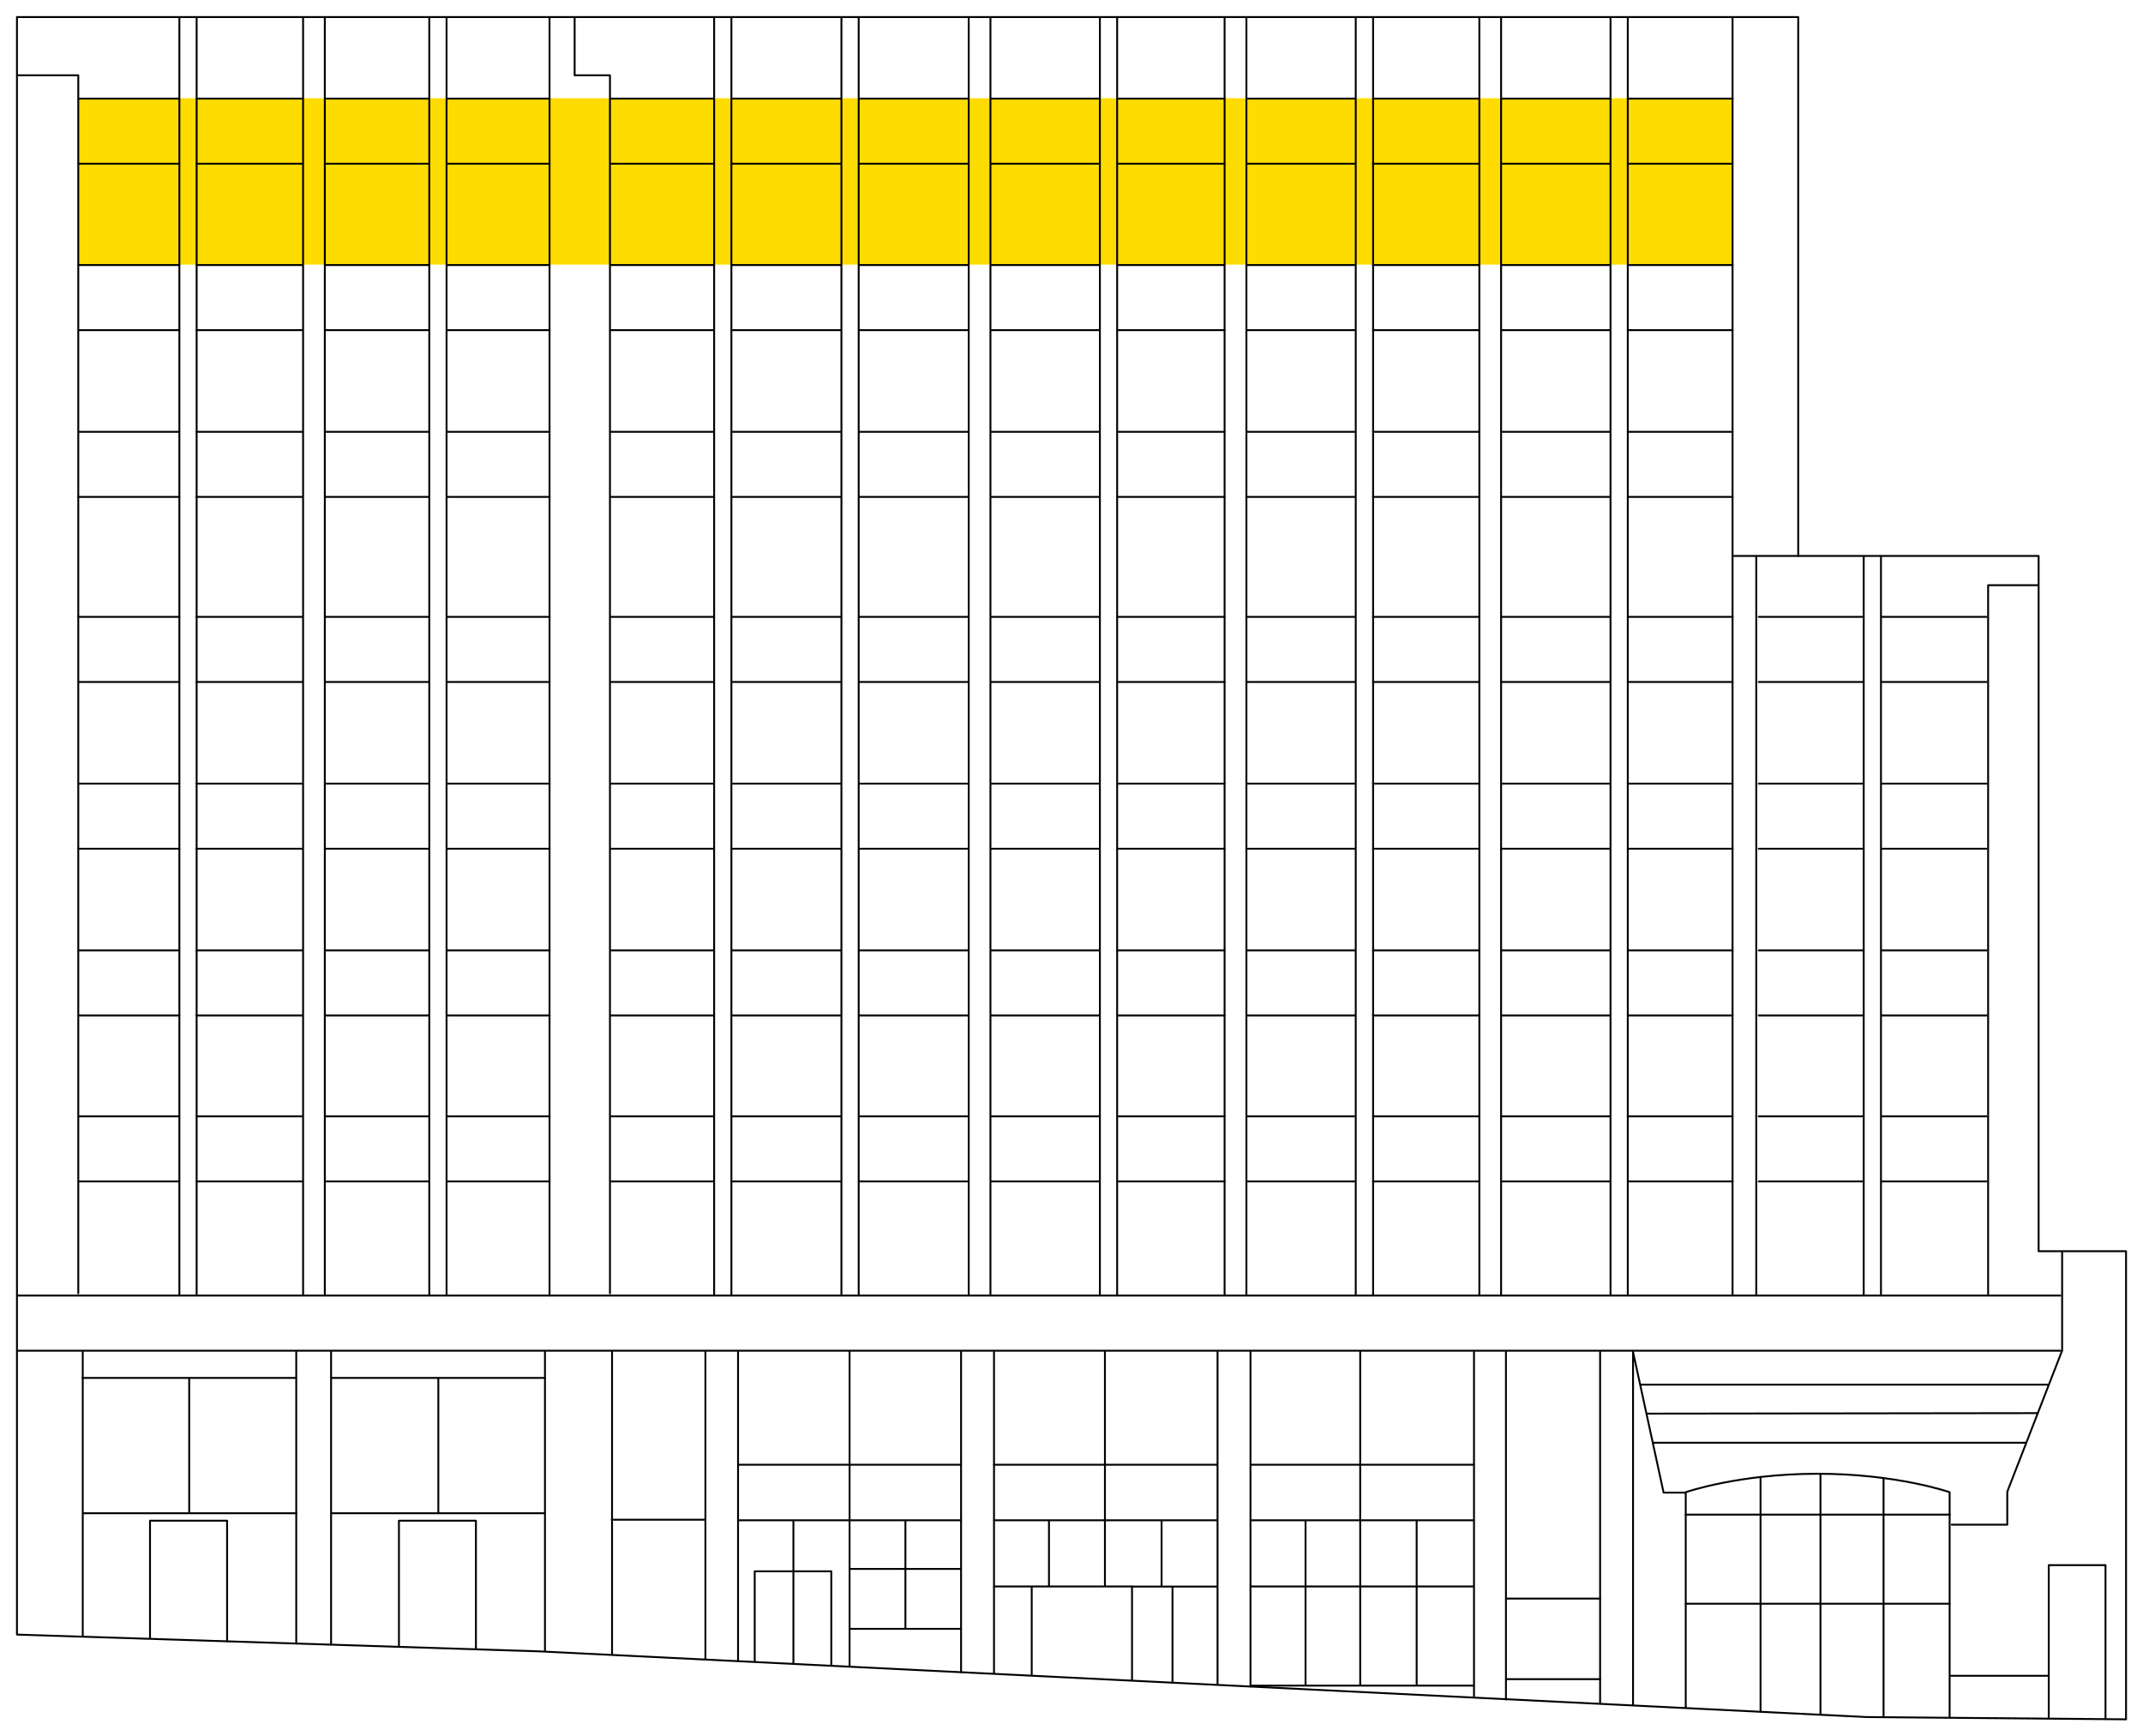 <?xml version="1.0" encoding="UTF-8"?>
<svg xmlns="http://www.w3.org/2000/svg" viewBox="0 0 216 175">
  <defs>
    <style>
      .cls-1 {
        fill: #ffdc00;
      }

      .cls-2 {
        fill: none;
        stroke: #000;
        stroke-linecap: round;
        stroke-linejoin: round;
        stroke-width: .19px;
      }
    </style>
  </defs>
  <g id="Level_07" data-name="Level 07">
    <rect class="cls-1" x="7.91" y="9.9" width="166.64" height="16.77"></rect>
  </g>
  <g id="Building">
    <polygon class="cls-2" points="1.71 1.72 181.25 1.72 181.25 56.03 205.48 56.03 205.48 126.1 214.29 126.1 214.29 173.28 188.13 173.05 54.36 166.43 1.71 164.74 1.71 1.72"></polygon>
    <polyline class="cls-2" points="1.8 7.59 7.89 7.59 7.89 130.34"></polyline>
    <line class="cls-2" x1="55.39" y1="1.76" x2="55.39" y2="130.57"></line>
    <polyline class="cls-2" points="61.48 130.34 61.48 7.59 57.92 7.59 57.92 1.77"></polyline>
    <line class="cls-2" x1="1.77" y1="130.57" x2="207.67" y2="130.57"></line>
    <line class="cls-2" x1="1.75" y1="136.13" x2="207.67" y2="136.13"></line>
    <polyline class="cls-2" points="207.85 126.15 207.85 136.11 202.32 150.34 202.32 153.66 196.72 153.66"></polyline>
    <line class="cls-2" x1="71.98" y1="1.84" x2="71.98" y2="130.55"></line>
    <line class="cls-2" x1="73.72" y1="1.84" x2="73.72" y2="130.55"></line>
    <line class="cls-2" x1="43.27" y1="1.84" x2="43.27" y2="130.55"></line>
    <line class="cls-2" x1="45.01" y1="1.84" x2="45.01" y2="130.55"></line>
    <line class="cls-2" x1="18.08" y1="1.84" x2="18.08" y2="130.55"></line>
    <line class="cls-2" x1="19.82" y1="1.84" x2="19.82" y2="130.55"></line>
    <line class="cls-2" x1="84.81" y1="1.84" x2="84.81" y2="130.55"></line>
    <line class="cls-2" x1="86.55" y1="1.84" x2="86.55" y2="130.55"></line>
    <line class="cls-2" x1="110.86" y1="1.84" x2="110.86" y2="130.55"></line>
    <line class="cls-2" x1="112.6" y1="1.84" x2="112.6" y2="130.55"></line>
    <line class="cls-2" x1="97.64" y1="1.84" x2="97.64" y2="130.55"></line>
    <line class="cls-2" x1="99.83" y1="1.84" x2="99.83" y2="130.55"></line>
    <line class="cls-2" x1="30.55" y1="1.84" x2="30.55" y2="130.55"></line>
    <line class="cls-2" x1="32.74" y1="1.84" x2="32.74" y2="130.55"></line>
    <line class="cls-2" x1="136.65" y1="1.84" x2="136.65" y2="130.55"></line>
    <line class="cls-2" x1="138.4" y1="1.84" x2="138.4" y2="130.55"></line>
    <line class="cls-2" x1="123.43" y1="1.84" x2="123.43" y2="130.55"></line>
    <line class="cls-2" x1="125.63" y1="1.84" x2="125.63" y2="130.55"></line>
    <line class="cls-2" x1="162.33" y1="1.84" x2="162.33" y2="130.55"></line>
    <line class="cls-2" x1="164.07" y1="1.84" x2="164.07" y2="130.55"></line>
    <line class="cls-2" x1="149.11" y1="1.84" x2="149.11" y2="130.55"></line>
    <line class="cls-2" x1="151.3" y1="1.84" x2="151.3" y2="130.55"></line>
    <line class="cls-2" x1="187.85" y1="56.05" x2="187.85" y2="130.55"></line>
    <line class="cls-2" x1="189.59" y1="56.05" x2="189.59" y2="130.55"></line>
    <line class="cls-2" x1="174.63" y1="1.84" x2="174.63" y2="130.55"></line>
    <line class="cls-2" x1="174.79" y1="56.03" x2="181.25" y2="56.03"></line>
    <g>
      <line class="cls-2" x1="174.64" y1="26.71" x2="164.07" y2="26.71"></line>
      <line class="cls-2" x1="162.29" y1="26.71" x2="151.29" y2="26.71"></line>
      <line class="cls-2" x1="149.1" y1="26.71" x2="138.39" y2="26.71"></line>
      <line class="cls-2" x1="136.59" y1="26.71" x2="125.66" y2="26.71"></line>
      <line class="cls-2" x1="123.43" y1="26.71" x2="112.62" y2="26.71"></line>
      <line class="cls-2" x1="110.77" y1="26.71" x2="99.9" y2="26.71"></line>
      <line class="cls-2" x1="97.62" y1="26.71" x2="86.58" y2="26.71"></line>
      <line class="cls-2" x1="84.74" y1="26.71" x2="73.73" y2="26.71"></line>
      <line class="cls-2" x1="71.91" y1="26.71" x2="61.52" y2="26.71"></line>
      <line class="cls-2" x1="55.4" y1="26.71" x2="45.02" y2="26.71"></line>
      <line class="cls-2" x1="43.18" y1="26.71" x2="32.8" y2="26.71"></line>
      <line class="cls-2" x1="30.48" y1="26.71" x2="19.81" y2="26.71"></line>
      <line class="cls-2" x1="18.07" y1="26.71" x2="7.91" y2="26.71"></line>
    </g>
    <g>
      <line class="cls-2" x1="174.64" y1="33.27" x2="164.07" y2="33.27"></line>
      <line class="cls-2" x1="162.29" y1="33.27" x2="151.29" y2="33.27"></line>
      <line class="cls-2" x1="149.1" y1="33.27" x2="138.39" y2="33.27"></line>
      <line class="cls-2" x1="136.59" y1="33.27" x2="125.66" y2="33.27"></line>
      <line class="cls-2" x1="123.43" y1="33.27" x2="112.62" y2="33.27"></line>
      <line class="cls-2" x1="110.77" y1="33.27" x2="99.9" y2="33.27"></line>
      <line class="cls-2" x1="97.62" y1="33.27" x2="86.58" y2="33.27"></line>
      <line class="cls-2" x1="84.74" y1="33.27" x2="73.73" y2="33.27"></line>
      <line class="cls-2" x1="71.91" y1="33.27" x2="61.52" y2="33.27"></line>
      <line class="cls-2" x1="55.4" y1="33.27" x2="45.02" y2="33.27"></line>
      <line class="cls-2" x1="43.18" y1="33.27" x2="32.8" y2="33.27"></line>
      <line class="cls-2" x1="30.48" y1="33.27" x2="19.81" y2="33.27"></line>
      <line class="cls-2" x1="18.07" y1="33.27" x2="7.91" y2="33.27"></line>
    </g>
    <g>
      <line class="cls-2" x1="174.64" y1="9.94" x2="164.07" y2="9.94"></line>
      <line class="cls-2" x1="162.29" y1="9.94" x2="151.29" y2="9.94"></line>
      <line class="cls-2" x1="149.1" y1="9.94" x2="138.39" y2="9.94"></line>
      <line class="cls-2" x1="136.59" y1="9.94" x2="125.66" y2="9.94"></line>
      <line class="cls-2" x1="123.43" y1="9.94" x2="112.62" y2="9.94"></line>
      <line class="cls-2" x1="110.77" y1="9.94" x2="99.9" y2="9.94"></line>
      <line class="cls-2" x1="97.62" y1="9.94" x2="86.58" y2="9.94"></line>
      <line class="cls-2" x1="84.74" y1="9.94" x2="73.73" y2="9.94"></line>
      <line class="cls-2" x1="71.91" y1="9.94" x2="61.52" y2="9.94"></line>
      <line class="cls-2" x1="55.4" y1="9.94" x2="45.02" y2="9.94"></line>
      <line class="cls-2" x1="43.18" y1="9.94" x2="32.8" y2="9.94"></line>
      <line class="cls-2" x1="30.48" y1="9.94" x2="19.81" y2="9.94"></line>
      <line class="cls-2" x1="18.07" y1="9.94" x2="7.91" y2="9.94"></line>
    </g>
    <g>
      <line class="cls-2" x1="174.64" y1="16.5" x2="164.07" y2="16.5"></line>
      <line class="cls-2" x1="162.29" y1="16.5" x2="151.29" y2="16.5"></line>
      <line class="cls-2" x1="149.1" y1="16.5" x2="138.39" y2="16.5"></line>
      <line class="cls-2" x1="136.59" y1="16.5" x2="125.66" y2="16.5"></line>
      <line class="cls-2" x1="123.43" y1="16.5" x2="112.62" y2="16.5"></line>
      <line class="cls-2" x1="110.77" y1="16.5" x2="99.9" y2="16.5"></line>
      <line class="cls-2" x1="97.62" y1="16.5" x2="86.58" y2="16.5"></line>
      <line class="cls-2" x1="84.74" y1="16.5" x2="73.73" y2="16.5"></line>
      <line class="cls-2" x1="71.91" y1="16.5" x2="61.52" y2="16.5"></line>
      <line class="cls-2" x1="55.4" y1="16.5" x2="45.02" y2="16.5"></line>
      <line class="cls-2" x1="43.18" y1="16.5" x2="32.8" y2="16.5"></line>
      <line class="cls-2" x1="30.48" y1="16.5" x2="19.81" y2="16.5"></line>
      <line class="cls-2" x1="18.07" y1="16.5" x2="7.91" y2="16.5"></line>
    </g>
    <g>
      <line class="cls-2" x1="174.64" y1="43.52" x2="164.07" y2="43.52"></line>
      <line class="cls-2" x1="162.29" y1="43.52" x2="151.29" y2="43.52"></line>
      <line class="cls-2" x1="149.1" y1="43.52" x2="138.39" y2="43.52"></line>
      <line class="cls-2" x1="136.59" y1="43.52" x2="125.66" y2="43.52"></line>
      <line class="cls-2" x1="123.43" y1="43.52" x2="112.62" y2="43.52"></line>
      <line class="cls-2" x1="110.77" y1="43.52" x2="99.9" y2="43.52"></line>
      <line class="cls-2" x1="97.62" y1="43.52" x2="86.58" y2="43.52"></line>
      <line class="cls-2" x1="84.74" y1="43.52" x2="73.73" y2="43.52"></line>
      <line class="cls-2" x1="71.91" y1="43.52" x2="61.52" y2="43.52"></line>
      <line class="cls-2" x1="55.4" y1="43.52" x2="45.02" y2="43.52"></line>
      <line class="cls-2" x1="43.18" y1="43.52" x2="32.8" y2="43.52"></line>
      <line class="cls-2" x1="30.48" y1="43.52" x2="19.81" y2="43.52"></line>
      <line class="cls-2" x1="18.07" y1="43.52" x2="7.91" y2="43.52"></line>
    </g>
    <g>
      <line class="cls-2" x1="174.64" y1="50.08" x2="164.07" y2="50.08"></line>
      <line class="cls-2" x1="162.29" y1="50.08" x2="151.29" y2="50.08"></line>
      <line class="cls-2" x1="149.1" y1="50.08" x2="138.39" y2="50.08"></line>
      <line class="cls-2" x1="136.59" y1="50.08" x2="125.66" y2="50.08"></line>
      <line class="cls-2" x1="123.43" y1="50.08" x2="112.62" y2="50.08"></line>
      <line class="cls-2" x1="110.77" y1="50.08" x2="99.9" y2="50.08"></line>
      <line class="cls-2" x1="97.62" y1="50.08" x2="86.58" y2="50.08"></line>
      <line class="cls-2" x1="84.74" y1="50.08" x2="73.73" y2="50.08"></line>
      <line class="cls-2" x1="71.91" y1="50.08" x2="61.52" y2="50.08"></line>
      <line class="cls-2" x1="55.4" y1="50.08" x2="45.02" y2="50.08"></line>
      <line class="cls-2" x1="43.18" y1="50.08" x2="32.8" y2="50.08"></line>
      <line class="cls-2" x1="30.48" y1="50.08" x2="19.81" y2="50.08"></line>
      <line class="cls-2" x1="18.07" y1="50.08" x2="7.91" y2="50.08"></line>
    </g>
    <g>
      <line class="cls-2" x1="174.64" y1="62.17" x2="164.07" y2="62.17"></line>
      <line class="cls-2" x1="162.29" y1="62.17" x2="151.29" y2="62.17"></line>
      <line class="cls-2" x1="149.1" y1="62.17" x2="138.39" y2="62.17"></line>
      <line class="cls-2" x1="136.59" y1="62.17" x2="125.66" y2="62.17"></line>
      <line class="cls-2" x1="123.43" y1="62.17" x2="112.62" y2="62.17"></line>
      <line class="cls-2" x1="110.77" y1="62.17" x2="99.9" y2="62.17"></line>
      <line class="cls-2" x1="97.62" y1="62.17" x2="86.58" y2="62.17"></line>
      <line class="cls-2" x1="84.74" y1="62.17" x2="73.73" y2="62.17"></line>
      <line class="cls-2" x1="71.91" y1="62.17" x2="61.52" y2="62.17"></line>
      <line class="cls-2" x1="55.4" y1="62.17" x2="45.02" y2="62.17"></line>
      <line class="cls-2" x1="43.18" y1="62.17" x2="32.8" y2="62.17"></line>
      <line class="cls-2" x1="30.48" y1="62.17" x2="19.81" y2="62.17"></line>
      <line class="cls-2" x1="18.07" y1="62.17" x2="7.91" y2="62.17"></line>
    </g>
    <g>
      <line class="cls-2" x1="174.64" y1="68.73" x2="164.07" y2="68.73"></line>
      <line class="cls-2" x1="187.84" y1="62.17" x2="177.27" y2="62.17"></line>
      <line class="cls-2" x1="187.84" y1="68.73" x2="177.27" y2="68.73"></line>
      <line class="cls-2" x1="200.23" y1="62.17" x2="189.66" y2="62.17"></line>
      <line class="cls-2" x1="200.23" y1="68.73" x2="189.66" y2="68.73"></line>
      <line class="cls-2" x1="162.29" y1="68.73" x2="151.29" y2="68.73"></line>
      <line class="cls-2" x1="149.1" y1="68.73" x2="138.39" y2="68.73"></line>
      <line class="cls-2" x1="136.59" y1="68.73" x2="125.66" y2="68.73"></line>
      <line class="cls-2" x1="123.43" y1="68.73" x2="112.62" y2="68.73"></line>
      <line class="cls-2" x1="110.77" y1="68.73" x2="99.9" y2="68.73"></line>
      <line class="cls-2" x1="97.62" y1="68.73" x2="86.58" y2="68.73"></line>
      <line class="cls-2" x1="84.74" y1="68.73" x2="73.73" y2="68.73"></line>
      <line class="cls-2" x1="71.91" y1="68.73" x2="61.52" y2="68.73"></line>
      <line class="cls-2" x1="55.4" y1="68.73" x2="45.02" y2="68.73"></line>
      <line class="cls-2" x1="43.18" y1="68.73" x2="32.8" y2="68.73"></line>
      <line class="cls-2" x1="30.48" y1="68.73" x2="19.81" y2="68.73"></line>
      <line class="cls-2" x1="18.07" y1="68.73" x2="7.91" y2="68.73"></line>
    </g>
    <g>
      <g>
        <line class="cls-2" x1="174.64" y1="78.98" x2="164.07" y2="78.98"></line>
        <line class="cls-2" x1="162.29" y1="78.98" x2="151.29" y2="78.98"></line>
        <line class="cls-2" x1="149.1" y1="78.98" x2="138.39" y2="78.98"></line>
        <line class="cls-2" x1="136.59" y1="78.98" x2="125.66" y2="78.98"></line>
        <line class="cls-2" x1="123.43" y1="78.98" x2="112.62" y2="78.98"></line>
        <line class="cls-2" x1="110.77" y1="78.98" x2="99.9" y2="78.98"></line>
        <line class="cls-2" x1="97.62" y1="78.98" x2="86.58" y2="78.98"></line>
        <line class="cls-2" x1="84.74" y1="78.98" x2="73.73" y2="78.98"></line>
        <line class="cls-2" x1="71.91" y1="78.98" x2="61.52" y2="78.98"></line>
        <line class="cls-2" x1="55.4" y1="78.98" x2="45.02" y2="78.98"></line>
        <line class="cls-2" x1="43.18" y1="78.98" x2="32.8" y2="78.98"></line>
        <line class="cls-2" x1="30.48" y1="78.98" x2="19.81" y2="78.98"></line>
        <line class="cls-2" x1="18.07" y1="78.98" x2="7.91" y2="78.98"></line>
      </g>
      <g>
        <line class="cls-2" x1="174.64" y1="85.54" x2="164.07" y2="85.54"></line>
        <line class="cls-2" x1="187.84" y1="78.98" x2="177.27" y2="78.98"></line>
        <line class="cls-2" x1="187.84" y1="85.54" x2="177.27" y2="85.54"></line>
        <line class="cls-2" x1="200.23" y1="78.98" x2="189.66" y2="78.98"></line>
        <line class="cls-2" x1="200.23" y1="85.54" x2="189.66" y2="85.54"></line>
        <line class="cls-2" x1="162.29" y1="85.54" x2="151.29" y2="85.54"></line>
        <line class="cls-2" x1="149.1" y1="85.54" x2="138.39" y2="85.54"></line>
        <line class="cls-2" x1="136.59" y1="85.54" x2="125.66" y2="85.54"></line>
        <line class="cls-2" x1="123.43" y1="85.54" x2="112.62" y2="85.54"></line>
        <line class="cls-2" x1="110.77" y1="85.54" x2="99.9" y2="85.54"></line>
        <line class="cls-2" x1="97.62" y1="85.54" x2="86.58" y2="85.54"></line>
        <line class="cls-2" x1="84.74" y1="85.54" x2="73.73" y2="85.54"></line>
        <line class="cls-2" x1="71.91" y1="85.54" x2="61.52" y2="85.54"></line>
        <line class="cls-2" x1="55.4" y1="85.54" x2="45.02" y2="85.54"></line>
        <line class="cls-2" x1="43.18" y1="85.54" x2="32.8" y2="85.54"></line>
        <line class="cls-2" x1="30.48" y1="85.54" x2="19.81" y2="85.54"></line>
        <line class="cls-2" x1="18.07" y1="85.54" x2="7.91" y2="85.54"></line>
      </g>
    </g>
    <g>
      <g>
        <line class="cls-2" x1="174.64" y1="112.51" x2="164.07" y2="112.51"></line>
        <line class="cls-2" x1="162.29" y1="112.51" x2="151.29" y2="112.51"></line>
        <line class="cls-2" x1="149.1" y1="112.51" x2="138.39" y2="112.51"></line>
        <line class="cls-2" x1="136.59" y1="112.51" x2="125.66" y2="112.51"></line>
        <line class="cls-2" x1="123.43" y1="112.51" x2="112.62" y2="112.51"></line>
        <line class="cls-2" x1="110.77" y1="112.51" x2="99.9" y2="112.51"></line>
        <line class="cls-2" x1="97.62" y1="112.51" x2="86.58" y2="112.51"></line>
        <line class="cls-2" x1="84.74" y1="112.51" x2="73.73" y2="112.51"></line>
        <line class="cls-2" x1="71.91" y1="112.51" x2="61.52" y2="112.51"></line>
        <line class="cls-2" x1="55.4" y1="112.51" x2="45.02" y2="112.51"></line>
        <line class="cls-2" x1="43.18" y1="112.51" x2="32.8" y2="112.51"></line>
        <line class="cls-2" x1="30.48" y1="112.51" x2="19.81" y2="112.51"></line>
        <line class="cls-2" x1="18.07" y1="112.51" x2="7.91" y2="112.51"></line>
      </g>
      <g>
        <line class="cls-2" x1="174.64" y1="119.07" x2="164.07" y2="119.07"></line>
        <line class="cls-2" x1="187.84" y1="112.51" x2="177.27" y2="112.51"></line>
        <line class="cls-2" x1="187.84" y1="119.07" x2="177.27" y2="119.07"></line>
        <line class="cls-2" x1="200.23" y1="112.51" x2="189.66" y2="112.51"></line>
        <line class="cls-2" x1="200.23" y1="119.07" x2="189.66" y2="119.07"></line>
        <line class="cls-2" x1="162.29" y1="119.07" x2="151.29" y2="119.07"></line>
        <line class="cls-2" x1="149.1" y1="119.07" x2="138.39" y2="119.07"></line>
        <line class="cls-2" x1="136.59" y1="119.07" x2="125.66" y2="119.07"></line>
        <line class="cls-2" x1="123.43" y1="119.07" x2="112.62" y2="119.07"></line>
        <line class="cls-2" x1="110.77" y1="119.07" x2="99.9" y2="119.07"></line>
        <line class="cls-2" x1="97.62" y1="119.07" x2="86.58" y2="119.07"></line>
        <line class="cls-2" x1="84.74" y1="119.07" x2="73.73" y2="119.07"></line>
        <line class="cls-2" x1="71.91" y1="119.07" x2="61.52" y2="119.07"></line>
        <line class="cls-2" x1="55.4" y1="119.07" x2="45.02" y2="119.07"></line>
        <line class="cls-2" x1="43.18" y1="119.07" x2="32.8" y2="119.07"></line>
        <line class="cls-2" x1="30.48" y1="119.07" x2="19.81" y2="119.07"></line>
        <line class="cls-2" x1="18.07" y1="119.07" x2="7.91" y2="119.07"></line>
      </g>
    </g>
    <g>
      <line class="cls-2" x1="174.64" y1="95.78" x2="164.07" y2="95.78"></line>
      <line class="cls-2" x1="162.29" y1="95.78" x2="151.29" y2="95.78"></line>
      <line class="cls-2" x1="149.1" y1="95.78" x2="138.39" y2="95.78"></line>
      <line class="cls-2" x1="136.59" y1="95.78" x2="125.66" y2="95.78"></line>
      <line class="cls-2" x1="123.43" y1="95.78" x2="112.62" y2="95.78"></line>
      <line class="cls-2" x1="110.77" y1="95.78" x2="99.9" y2="95.78"></line>
      <line class="cls-2" x1="97.62" y1="95.78" x2="86.58" y2="95.78"></line>
      <line class="cls-2" x1="84.74" y1="95.78" x2="73.73" y2="95.78"></line>
      <line class="cls-2" x1="71.91" y1="95.78" x2="61.52" y2="95.78"></line>
      <line class="cls-2" x1="55.4" y1="95.78" x2="45.02" y2="95.78"></line>
      <line class="cls-2" x1="43.18" y1="95.78" x2="32.8" y2="95.78"></line>
      <line class="cls-2" x1="30.48" y1="95.78" x2="19.81" y2="95.78"></line>
      <line class="cls-2" x1="18.07" y1="95.78" x2="7.91" y2="95.78"></line>
    </g>
    <g>
      <line class="cls-2" x1="174.64" y1="102.34" x2="164.07" y2="102.34"></line>
      <line class="cls-2" x1="187.84" y1="95.78" x2="177.27" y2="95.78"></line>
      <line class="cls-2" x1="187.84" y1="102.34" x2="177.27" y2="102.34"></line>
      <line class="cls-2" x1="200.23" y1="95.78" x2="189.66" y2="95.78"></line>
      <line class="cls-2" x1="200.23" y1="102.34" x2="189.66" y2="102.34"></line>
      <line class="cls-2" x1="162.29" y1="102.34" x2="151.29" y2="102.34"></line>
      <line class="cls-2" x1="149.1" y1="102.34" x2="138.39" y2="102.34"></line>
      <line class="cls-2" x1="136.59" y1="102.34" x2="125.66" y2="102.34"></line>
      <line class="cls-2" x1="123.43" y1="102.34" x2="112.62" y2="102.34"></line>
      <line class="cls-2" x1="110.77" y1="102.34" x2="99.9" y2="102.34"></line>
      <line class="cls-2" x1="97.62" y1="102.34" x2="86.58" y2="102.34"></line>
      <line class="cls-2" x1="84.74" y1="102.34" x2="73.73" y2="102.34"></line>
      <line class="cls-2" x1="71.91" y1="102.34" x2="61.52" y2="102.34"></line>
      <line class="cls-2" x1="55.4" y1="102.34" x2="45.02" y2="102.34"></line>
      <line class="cls-2" x1="43.18" y1="102.34" x2="32.8" y2="102.34"></line>
      <line class="cls-2" x1="30.48" y1="102.34" x2="19.81" y2="102.34"></line>
      <line class="cls-2" x1="18.07" y1="102.34" x2="7.91" y2="102.34"></line>
    </g>
    <line class="cls-2" x1="177.02" y1="56.05" x2="177.02" y2="130.55"></line>
    <polyline class="cls-2" points="200.39 130.43 200.39 58.98 205.45 58.98"></polyline>
    <line class="cls-2" x1="8.34" y1="136.25" x2="8.34" y2="164.86"></line>
    <line class="cls-2" x1="29.86" y1="136.25" x2="29.86" y2="165.65"></line>
    <line class="cls-2" x1="33.37" y1="136.25" x2="33.37" y2="165.65"></line>
    <line class="cls-2" x1="54.93" y1="136.25" x2="54.93" y2="166.38"></line>
    <line class="cls-2" x1="61.69" y1="136.25" x2="61.69" y2="166.74"></line>
    <line class="cls-2" x1="74.39" y1="136.25" x2="74.39" y2="167.39"></line>
    <line class="cls-2" x1="96.87" y1="136.25" x2="96.87" y2="168.52"></line>
    <line class="cls-2" x1="100.19" y1="136.25" x2="100.19" y2="168.63"></line>
    <line class="cls-2" x1="122.72" y1="136.25" x2="122.72" y2="169.69"></line>
    <line class="cls-2" x1="126.04" y1="136.25" x2="126.04" y2="169.97"></line>
    <line class="cls-2" x1="148.57" y1="136.25" x2="148.57" y2="170.98"></line>
    <line class="cls-2" x1="161.28" y1="136.25" x2="161.28" y2="171.67"></line>
    <line class="cls-2" x1="151.79" y1="136.25" x2="151.79" y2="171.28"></line>
    <polyline class="cls-2" points="164.6 171.78 164.6 136.25 167.68 150.43 169.91 150.43"></polyline>
    <polyline class="cls-2" points="212.22 173.18 212.22 157.74 206.5 157.74 206.5 173.18"></polyline>
    <path class="cls-2" d="m196.51,173.09v-22.7s-5.32-1.86-13.3-1.86c-7.98,0-13.3,1.86-13.3,1.86v21.71"></path>
    <line class="cls-2" x1="148.53" y1="153.22" x2="126.05" y2="153.22"></line>
    <line class="cls-2" x1="122.68" y1="153.22" x2="100.2" y2="153.22"></line>
    <line class="cls-2" x1="148.53" y1="159.89" x2="126.05" y2="159.89"></line>
    <line class="cls-2" x1="114.1" y1="159.89" x2="100.2" y2="159.89"></line>
    <line class="cls-2" x1="96.83" y1="153.22" x2="74.44" y2="153.22"></line>
    <line class="cls-2" x1="148.53" y1="147.62" x2="126.05" y2="147.62"></line>
    <line class="cls-2" x1="122.68" y1="147.62" x2="100.2" y2="147.62"></line>
    <line class="cls-2" x1="96.83" y1="147.62" x2="74.44" y2="147.62"></line>
    <polyline class="cls-2" points="83.79 167.8 83.79 158.36 76.07 158.36 76.07 167.45"></polyline>
    <line class="cls-2" x1="79.97" y1="153.29" x2="79.97" y2="167.67"></line>
    <line class="cls-2" x1="44.18" y1="138.92" x2="44.18" y2="152.46"></line>
    <polyline class="cls-2" points="47.97 166.21 47.97 153.26 40.21 153.26 40.21 165.88"></polyline>
    <polyline class="cls-2" points="22.89 165.42 22.89 153.26 15.12 153.26 15.12 165.09"></polyline>
    <line class="cls-2" x1="71.1" y1="136.25" x2="71.1" y2="167.18"></line>
    <line class="cls-2" x1="61.66" y1="153.16" x2="71.1" y2="153.16"></line>
    <line class="cls-2" x1="8.33" y1="138.87" x2="29.83" y2="138.87"></line>
    <line class="cls-2" x1="33.4" y1="138.87" x2="54.9" y2="138.87"></line>
    <line class="cls-2" x1="166.63" y1="145.4" x2="204.2" y2="145.4"></line>
    <line class="cls-2" x1="166" y1="142.47" x2="205.34" y2="142.42"></line>
    <line class="cls-2" x1="165.38" y1="139.55" x2="206.45" y2="139.55"></line>
    <line class="cls-2" x1="85.63" y1="136.17" x2="85.63" y2="167.89"></line>
    <line class="cls-2" x1="111.37" y1="136.17" x2="111.37" y2="159.81"></line>
    <line class="cls-2" x1="137.1" y1="136.17" x2="137.1" y2="169.86"></line>
    <polyline class="cls-2" points="122.63 159.9 114.1 159.9 114.1 169.3"></polyline>
    <line class="cls-2" x1="118.18" y1="159.94" x2="118.18" y2="169.57"></line>
    <line class="cls-2" x1="151.89" y1="161.11" x2="161.28" y2="161.11"></line>
    <line class="cls-2" x1="151.89" y1="169.23" x2="161.28" y2="169.23"></line>
    <line class="cls-2" x1="183.49" y1="148.53" x2="183.49" y2="172.78"></line>
    <line class="cls-2" x1="177.45" y1="148.85" x2="177.45" y2="172.51"></line>
    <line class="cls-2" x1="189.85" y1="149.03" x2="189.85" y2="172.96"></line>
    <line class="cls-2" x1="169.9" y1="152.65" x2="196.53" y2="152.65"></line>
    <line class="cls-2" x1="196.51" y1="161.63" x2="169.93" y2="161.63"></line>
    <line class="cls-2" x1="206.38" y1="168.89" x2="196.65" y2="168.89"></line>
    <line class="cls-2" x1="96.79" y1="158.12" x2="85.72" y2="158.12"></line>
    <line class="cls-2" x1="96.79" y1="164.16" x2="85.72" y2="164.16"></line>
    <line class="cls-2" x1="91.26" y1="153.33" x2="91.26" y2="164.08"></line>
    <line class="cls-2" x1="105.73" y1="153.28" x2="105.73" y2="159.84"></line>
    <line class="cls-2" x1="117.08" y1="153.28" x2="117.08" y2="159.84"></line>
    <line class="cls-2" x1="103.99" y1="159.95" x2="103.99" y2="168.86"></line>
    <line class="cls-2" x1="131.59" y1="153.29" x2="131.59" y2="169.81"></line>
    <line class="cls-2" x1="148.53" y1="169.88" x2="126.05" y2="169.88"></line>
    <line class="cls-2" x1="142.79" y1="153.29" x2="142.79" y2="169.81"></line>
    <line class="cls-2" x1="54.87" y1="152.51" x2="33.43" y2="152.51"></line>
    <line class="cls-2" x1="29.86" y1="152.51" x2="8.43" y2="152.51"></line>
    <line class="cls-2" x1="19.07" y1="138.92" x2="19.07" y2="152.46"></line>
  </g>
</svg>
